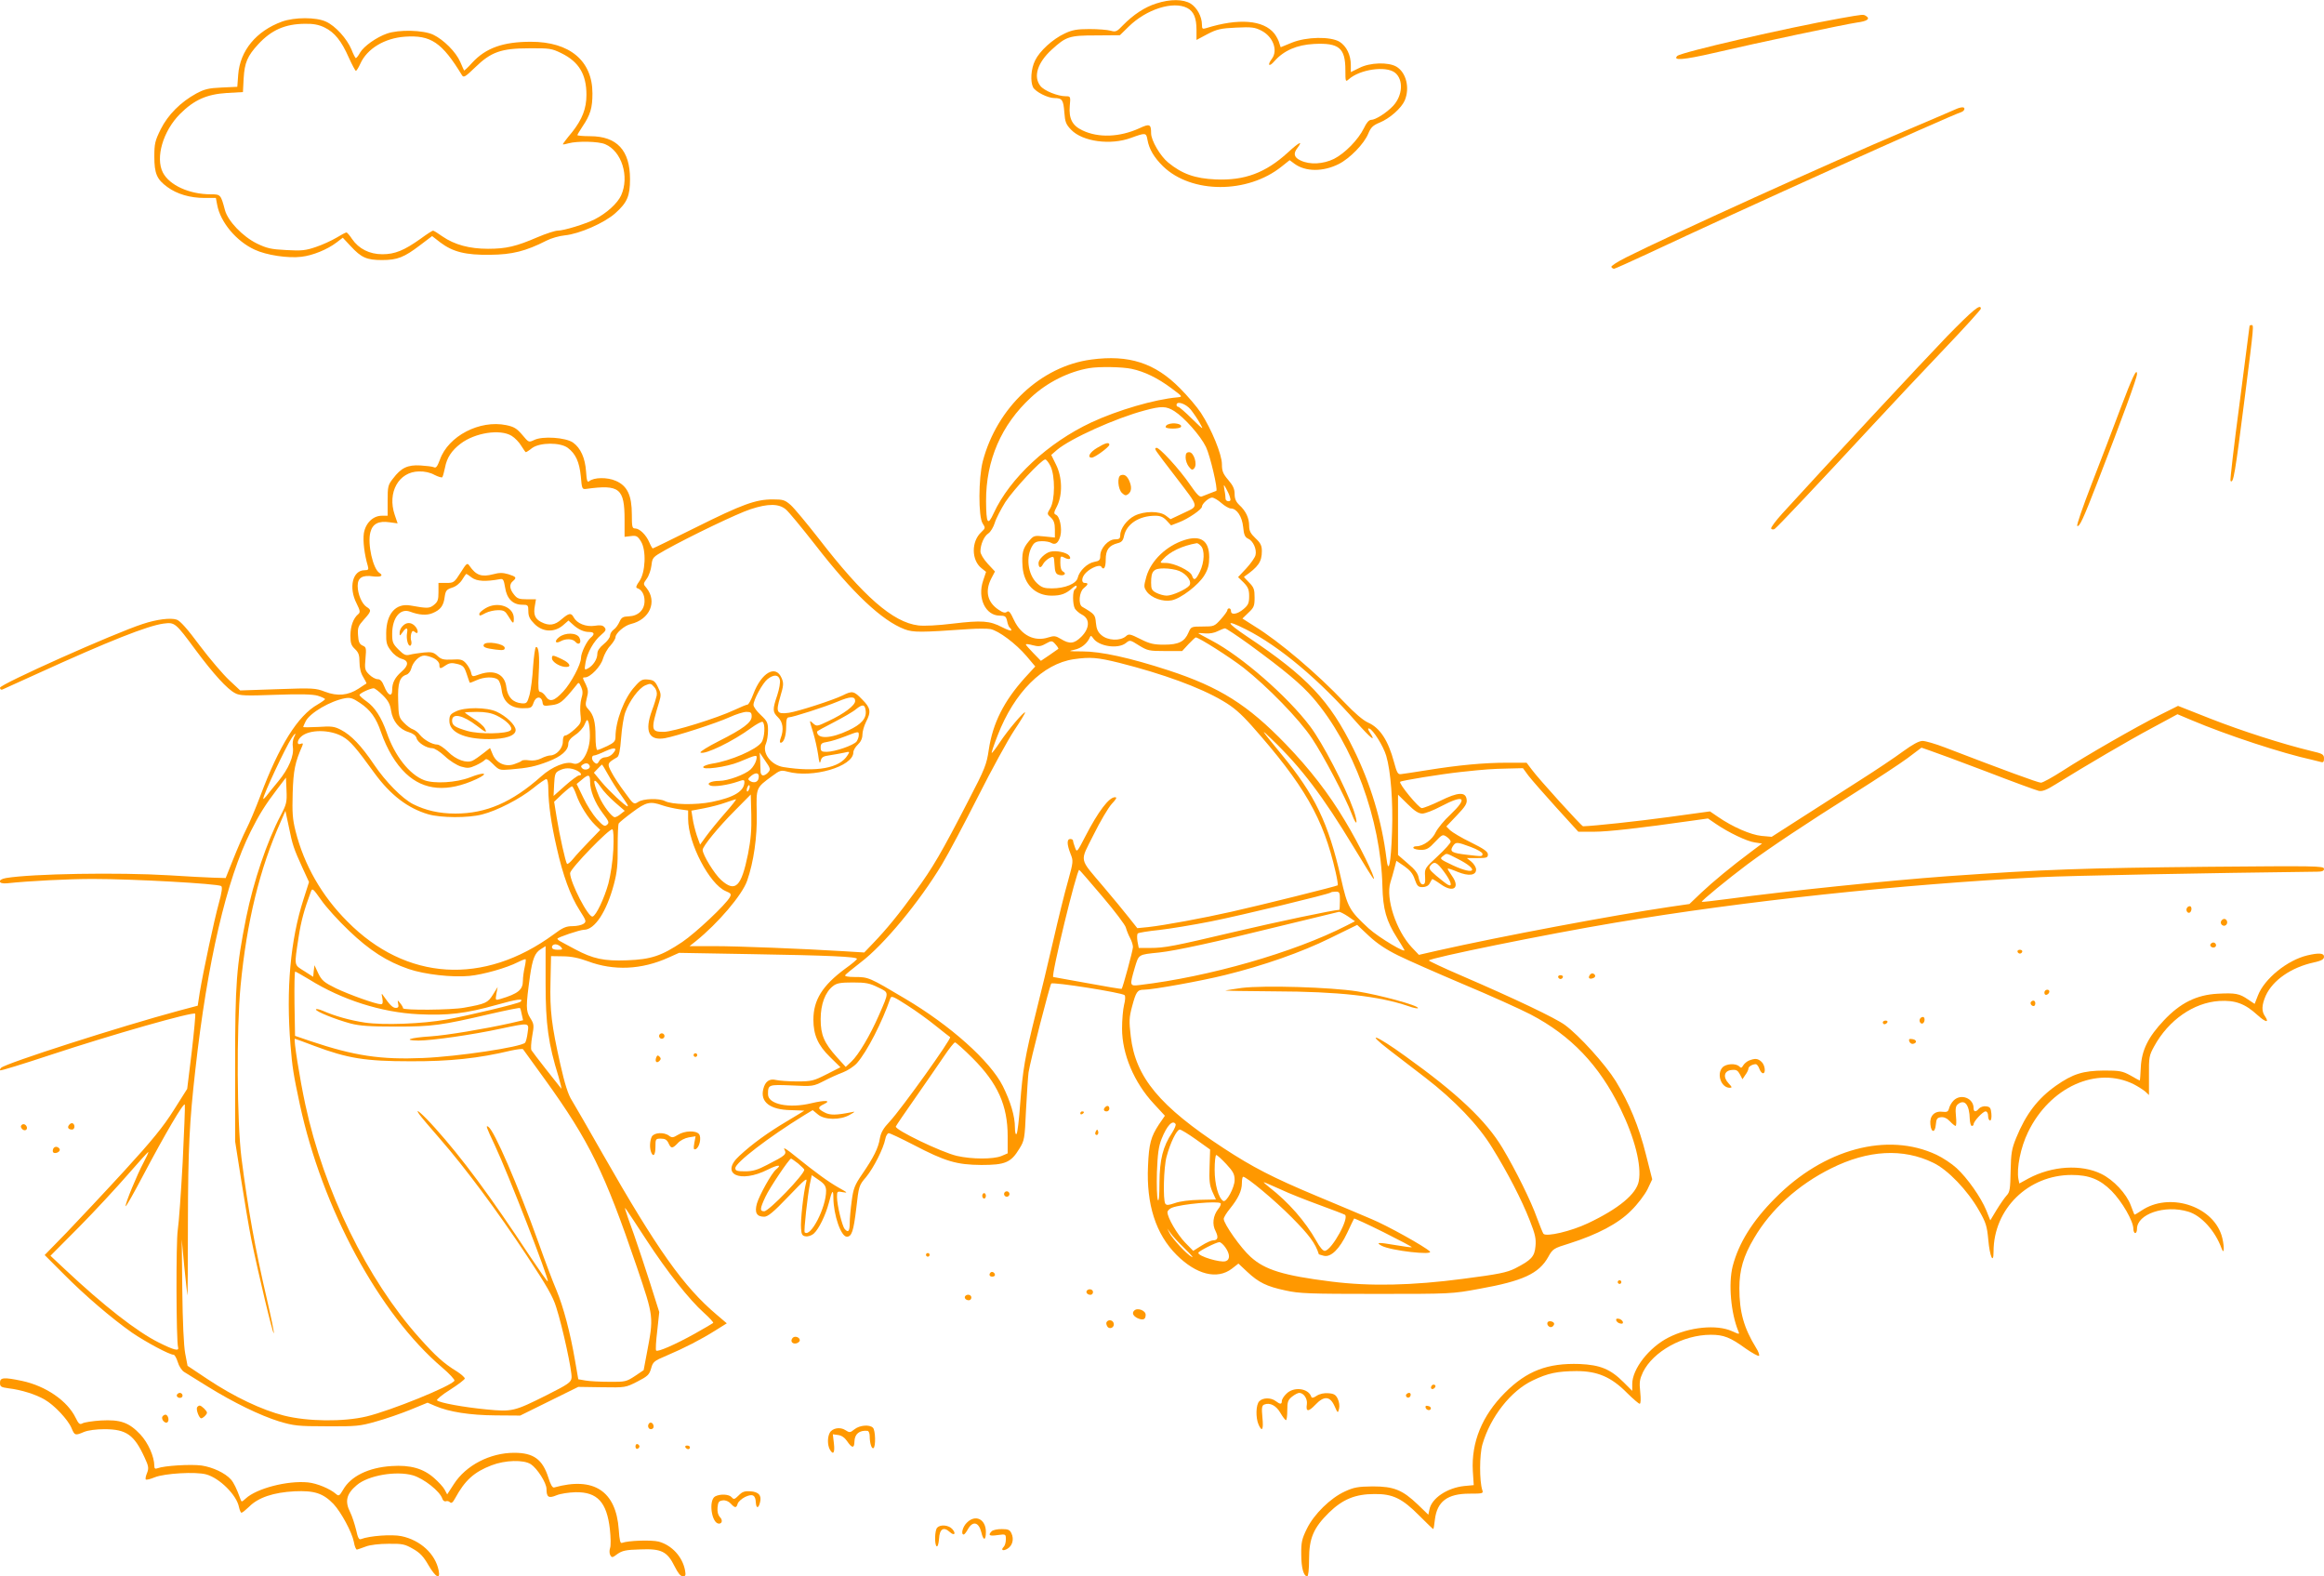 <?xml version="1.0" standalone="no"?>
<!DOCTYPE svg PUBLIC "-//W3C//DTD SVG 20010904//EN"
 "http://www.w3.org/TR/2001/REC-SVG-20010904/DTD/svg10.dtd">
<svg version="1.0" xmlns="http://www.w3.org/2000/svg"
 width="1280pt" height="868pt" viewBox="0 0 1280 868"
 preserveAspectRatio="xMidYMid meet">
<g transform="translate(0,868) scale(0.1,-0.1)"
fill="#ff9800" stroke="none">
<path d="M6369 8661 c-64 -20 -127 -62 -183 -119 -35 -37 -41 -39 -69 -31 -18
5 -70 9 -117 9 -68 0 -95 -5 -135 -24 -67 -31 -139 -97 -164 -149 -23 -46 -27
-116 -11 -148 14 -25 81 -59 117 -59 43 0 50 -10 55 -78 4 -54 9 -67 38 -97
63 -65 217 -86 330 -44 80 29 83 29 90 -11 9 -51 36 -97 86 -146 156 -151 465
-152 653 -1 l44 35 27 -20 c60 -44 157 -45 244 -1 61 31 139 111 162 167 14
34 26 46 63 61 56 23 120 80 138 122 29 69 8 154 -46 186 -45 26 -146 23 -204
-7 l-47 -23 0 39 c0 55 -24 104 -62 128 -50 30 -182 28 -263 -5 -33 -14 -61
-25 -61 -25 -1 0 -4 11 -8 23 -3 13 -15 36 -27 52 -60 75 -197 86 -376 30 -20
-6 -23 -4 -23 19 0 44 -27 94 -62 116 -41 25 -112 26 -189 1z m170 -25 c36
-19 51 -55 51 -121 l0 -55 60 32 c52 27 73 32 158 36 86 4 103 2 140 -17 64
-33 92 -109 57 -155 -27 -36 -15 -47 14 -13 52 59 124 90 218 95 138 7 173
-22 173 -144 0 -64 1 -66 18 -51 61 55 205 76 255 37 48 -38 43 -126 -10 -183
-36 -38 -97 -77 -121 -77 -12 0 -26 -16 -40 -46 -31 -63 -104 -138 -165 -169
-60 -29 -132 -33 -183 -9 -37 17 -42 38 -19 68 34 45 11 34 -52 -24 -123 -112
-238 -155 -398 -148 -113 5 -184 30 -261 93 -44 36 -94 122 -94 161 0 51 -8
54 -64 28 -109 -50 -227 -54 -314 -12 -56 26 -76 65 -70 135 5 52 4 53 -22 53
-44 0 -119 30 -140 57 -40 51 -16 128 63 200 79 72 96 78 244 78 l131 1 49 48
c97 95 244 142 322 102z"/>
<path d="M10135 8579 c-297 -53 -877 -187 -897 -207 -27 -27 35 -22 200 16
248 58 727 159 790 168 55 7 74 20 51 35 -17 11 -12 11 -144 -12z"/>
<path d="M1553 8561 c-142 -52 -231 -160 -241 -292 l-5 -67 -86 -4 c-72 -3
-95 -9 -140 -33 -86 -47 -156 -117 -196 -197 -31 -63 -35 -79 -35 -150 0 -94
14 -126 72 -168 53 -39 126 -60 204 -60 l63 0 7 -37 c17 -96 106 -202 207
-248 64 -30 183 -48 257 -39 62 7 143 40 194 79 l34 26 43 -46 c59 -64 89 -77
173 -77 85 0 122 15 210 82 l66 50 45 -35 c69 -52 139 -70 275 -68 121 1 196
20 310 78 25 13 70 26 101 29 81 8 219 69 278 122 66 59 81 95 81 188 0 158
-72 236 -220 236 -38 0 -70 3 -70 6 0 3 13 24 28 47 44 65 55 103 55 183 0
179 -125 284 -339 284 -153 0 -248 -34 -323 -115 -23 -26 -44 -45 -45 -43 -1
2 -11 23 -21 47 -24 55 -91 122 -149 150 -56 26 -190 29 -255 6 -57 -20 -127
-69 -148 -105 -9 -17 -20 -30 -23 -30 -3 0 -14 21 -24 47 -25 60 -89 131 -141
154 -54 25 -172 25 -242 0z m234 -32 c56 -27 94 -75 134 -166 18 -40 36 -73
39 -73 4 0 15 18 25 40 37 82 133 140 245 148 143 10 204 -31 315 -213 9 -14
19 -7 71 43 88 86 144 106 299 106 112 1 124 -1 177 -27 96 -47 138 -116 138
-229 0 -76 -23 -135 -80 -207 -28 -33 -50 -63 -50 -65 0 -3 15 0 32 5 48 13
164 11 201 -5 91 -38 135 -178 88 -282 -20 -44 -81 -99 -146 -132 -52 -26
-170 -62 -203 -62 -14 0 -64 -16 -111 -36 -118 -51 -173 -64 -273 -64 -102 0
-184 22 -251 68 -25 18 -48 32 -52 32 -4 0 -35 -20 -69 -45 -90 -64 -141 -85
-210 -85 -71 0 -130 30 -167 84 -13 20 -27 36 -31 36 -4 0 -29 -13 -55 -29
-27 -16 -77 -39 -113 -51 -55 -19 -79 -22 -163 -17 -84 4 -108 10 -162 36 -79
39 -160 124 -176 184 -23 86 -24 87 -78 87 -118 0 -228 50 -264 120 -42 82 1
229 95 323 77 77 147 108 257 115 l89 5 4 76 c5 86 21 123 80 187 73 79 148
112 257 113 46 1 77 -5 108 -20z"/>
<path d="M10775 8080 c-11 -5 -141 -61 -290 -124 -384 -162 -1290 -573 -1528
-693 -48 -24 -85 -48 -82 -53 3 -6 10 -10 15 -10 4 0 91 39 192 86 489 230
1643 751 1721 777 19 7 23 27 5 26 -7 0 -22 -4 -33 -9z"/>
<path d="M10724 6828 c-131 -136 -651 -694 -907 -975 -37 -41 -65 -78 -62 -84
4 -5 12 -6 19 -2 14 9 236 244 541 573 105 113 281 301 393 418 111 116 202
217 202 222 0 30 -43 -6 -186 -152z"/>
<path d="M12390 6885 c0 -2 -25 -194 -55 -426 -31 -232 -53 -424 -50 -427 16
-17 24 30 80 470 50 395 49 388 35 388 -5 0 -10 -2 -10 -5z"/>
<path d="M6010 6700 c-277 -37 -519 -264 -597 -560 -24 -92 -25 -306 -1 -342
16 -25 16 -26 -8 -49 -55 -51 -54 -154 2 -198 l25 -20 -16 -48 c-33 -96 13
-193 91 -193 30 0 35 -4 41 -30 3 -17 10 -33 14 -36 5 -3 9 -9 9 -15 0 -5 -23
3 -50 17 -69 36 -112 39 -272 20 -81 -10 -158 -14 -190 -10 -140 17 -303 160
-550 480 -65 83 -133 165 -153 183 -32 28 -42 31 -99 31 -94 0 -168 -27 -425
-155 -127 -63 -233 -115 -236 -115 -2 0 -11 15 -19 34 -17 40 -53 76 -78 76
-16 0 -18 9 -18 77 0 105 -25 158 -88 185 -47 21 -121 20 -147 -2 -10 -8 -14
4 -17 52 -5 76 -30 131 -72 161 -40 28 -168 37 -214 14 -30 -14 -30 -14 -66
29 -30 35 -45 44 -88 53 -146 30 -319 -60 -365 -190 -14 -37 -21 -48 -33 -42
-8 4 -42 8 -75 10 -70 4 -106 -13 -151 -73 -27 -34 -29 -44 -29 -121 l0 -83
-32 0 c-49 0 -90 -41 -99 -97 -6 -42 3 -116 22 -180 5 -19 3 -23 -18 -23 -66
0 -89 -95 -44 -183 20 -40 21 -49 9 -59 -27 -22 -43 -67 -43 -118 0 -42 5 -55
25 -74 20 -19 25 -33 25 -72 0 -32 7 -61 21 -83 11 -18 19 -34 17 -35 -2 -1
-21 -13 -43 -28 -58 -38 -117 -43 -185 -17 -52 20 -66 21 -261 14 l-206 -7
-61 57 c-33 31 -106 116 -161 189 -69 93 -108 137 -128 144 -33 11 -109 2
-187 -24 -160 -52 -786 -332 -786 -351 0 -8 6 -13 13 -10 6 3 93 42 192 87
399 182 608 264 695 276 63 8 65 7 178 -146 99 -133 174 -215 217 -237 25 -14
59 -15 222 -9 139 5 204 3 233 -5 22 -7 40 -15 40 -19 0 -3 -18 -16 -40 -29
-109 -61 -213 -227 -317 -506 -25 -66 -59 -147 -76 -180 -17 -33 -49 -107 -72
-165 l-42 -105 -69 2 c-38 1 -146 7 -241 13 -282 17 -756 9 -900 -15 -48 -8
-44 -34 5 -29 122 13 339 24 473 24 224 0 686 -26 707 -39 8 -5 4 -34 -13 -96
-26 -94 -85 -371 -105 -491 l-11 -72 -102 -27 c-323 -87 -956 -290 -981 -315
-5 -5 -8 -12 -5 -14 3 -3 126 35 274 84 345 114 788 240 800 228 3 -2 -6 -97
-19 -210 l-25 -204 -74 -117 c-56 -89 -119 -167 -272 -334 -110 -120 -254
-273 -319 -341 l-120 -123 105 -105 c116 -117 262 -242 377 -323 75 -51 205
-121 228 -121 6 0 16 -18 23 -40 6 -22 22 -46 34 -54 12 -7 70 -43 129 -80
147 -91 290 -160 395 -193 81 -24 103 -27 263 -27 161 -1 183 1 270 26 52 14
138 44 190 65 l95 39 42 -18 c76 -33 192 -51 333 -52 l135 -1 160 79 160 79
130 -2 c130 -2 130 -2 195 31 57 29 66 38 76 72 10 37 16 42 85 71 99 42 190
89 268 138 l64 40 -54 46 c-184 155 -329 360 -629 886 -78 138 -155 270 -170
295 -21 32 -39 90 -64 200 -48 215 -58 293 -54 455 l3 140 65 -1 c45 0 88 -9
137 -27 143 -54 297 -47 445 20 l58 26 398 -7 c421 -7 582 -14 582 -26 0 -4
-29 -29 -66 -55 -124 -92 -174 -171 -174 -280 0 -83 25 -141 91 -205 l58 -57
-77 -39 c-71 -36 -82 -39 -162 -39 -47 0 -99 4 -116 8 -36 9 -60 -8 -70 -50
-18 -71 37 -114 151 -116 41 -1 75 -3 75 -3 0 -1 -44 -27 -97 -59 -103 -61
-190 -124 -260 -189 -110 -100 1 -155 157 -76 56 28 79 28 44 0 -24 -20 -91
-140 -105 -187 -14 -50 -2 -73 40 -73 20 0 50 24 133 111 95 99 106 108 98 78
-15 -57 -32 -212 -28 -254 2 -33 7 -41 26 -43 13 -2 33 5 44 15 28 25 65 101
83 169 18 71 25 78 25 28 1 -95 42 -214 74 -214 27 0 37 30 52 155 14 124 15
128 54 173 42 51 96 158 106 210 3 17 12 32 19 32 7 0 68 -29 136 -64 176 -92
239 -110 374 -111 131 0 163 13 209 89 28 45 30 53 37 214 5 92 11 185 14 207
10 65 117 479 125 489 10 10 390 -50 404 -64 5 -5 4 -27 -3 -54 -6 -25 -11
-83 -11 -130 0 -140 66 -297 175 -414 l61 -66 -33 -48 c-44 -67 -55 -106 -60
-228 -10 -212 43 -376 157 -490 109 -109 224 -138 305 -76 l36 28 48 -45 c63
-59 107 -81 211 -103 75 -17 132 -19 500 -19 410 0 417 0 568 28 240 43 328
84 379 175 25 45 29 48 117 75 154 49 269 109 340 181 35 34 75 87 90 117 l26
55 -34 134 c-39 157 -93 286 -167 407 -58 93 -201 251 -280 309 -52 38 -272
143 -571 272 -98 42 -178 80 -178 83 0 13 648 145 1025 208 714 120 1569 211
2345 251 157 8 929 23 1523 30 27 0 37 4 37 16 0 16 -50 16 -637 11 -689 -7
-899 -14 -1438 -52 -328 -24 -881 -81 -1207 -125 -78 -10 -144 -18 -145 -16
-5 4 144 126 252 207 124 92 327 227 597 397 114 72 242 156 284 187 l77 58
46 -16 c25 -8 165 -60 310 -115 145 -56 276 -104 290 -107 20 -4 43 5 91 35
171 106 408 245 534 312 l139 75 76 -32 c198 -84 504 -184 666 -219 17 -4 38
-9 48 -12 13 -4 17 1 17 19 0 23 -7 27 -72 42 -157 38 -381 110 -552 177
l-180 71 -100 -50 c-130 -65 -405 -223 -535 -307 -56 -36 -110 -66 -120 -66
-16 0 -206 70 -529 194 -52 20 -107 36 -123 36 -20 0 -54 -19 -108 -58 -43
-32 -152 -105 -242 -162 -90 -57 -235 -150 -322 -206 l-159 -102 -56 5 c-59 6
-159 49 -240 105 l-44 30 -226 -31 c-177 -24 -410 -49 -473 -51 -8 0 -245 261
-283 313 l-28 37 -108 0 c-126 0 -266 -13 -440 -41 -69 -11 -134 -21 -145 -22
-16 -2 -22 10 -37 66 -32 119 -77 189 -143 218 -27 12 -75 53 -130 111 -147
156 -360 337 -496 420 l-66 42 33 32 c30 28 34 37 34 83 0 45 -4 57 -30 83
-17 17 -30 31 -28 32 79 55 98 82 98 142 0 29 -7 44 -35 70 -27 26 -35 40 -35
69 0 42 -18 81 -54 114 -19 18 -26 35 -26 61 0 27 -9 47 -35 77 -29 34 -35 49
-35 87 0 53 -57 193 -116 283 -21 32 -73 93 -115 135 -137 139 -281 186 -489
158z m222 -51 c72 -15 145 -51 220 -107 62 -46 63 -47 33 -50 -126 -11 -330
-71 -474 -138 -239 -112 -449 -307 -538 -500 -33 -72 -41 -58 -42 66 -1 225
84 421 248 572 89 83 208 142 321 161 53 9 181 7 232 -4z m326 -224 c15 -19
39 -54 51 -76 22 -39 20 -37 -44 25 -36 36 -71 66 -76 66 -5 0 -9 5 -9 10 0
24 50 8 78 -25z m-90 -9 c55 -35 144 -135 174 -197 23 -47 67 -235 57 -242 -2
-1 -17 -7 -34 -13 -16 -7 -37 -14 -46 -18 -11 -5 -28 12 -63 63 -59 87 -175
213 -188 205 -11 -7 -16 1 109 -162 131 -172 127 -156 42 -197 l-72 -34 -25
19 c-34 27 -119 27 -173 0 -43 -22 -79 -71 -79 -107 0 -19 -6 -23 -29 -23 -37
0 -81 -49 -81 -90 0 -24 -5 -29 -33 -34 -38 -7 -82 -49 -91 -87 -7 -33 -70
-59 -143 -59 -42 0 -56 5 -81 28 -52 49 -64 149 -24 210 10 16 24 22 51 22 20
0 42 -4 50 -9 23 -14 40 -2 51 37 11 42 -3 110 -25 118 -12 5 -11 13 7 47 31
63 29 160 -6 229 l-26 53 31 27 c74 63 325 176 484 218 93 25 118 24 163 -4z
m-3650 -136 c18 -11 42 -36 53 -55 12 -19 23 -35 25 -35 3 0 19 10 35 23 43
31 154 32 196 1 44 -33 64 -78 72 -157 6 -70 7 -72 31 -69 182 25 210 3 210
-170 l0 -94 35 4 c30 4 37 0 55 -29 31 -49 25 -173 -9 -220 -16 -22 -20 -34
-13 -37 26 -8 42 -35 42 -71 0 -50 -35 -83 -87 -85 -32 -1 -40 -6 -51 -30 -7
-16 -21 -36 -32 -43 -11 -8 -20 -23 -20 -33 0 -11 -16 -32 -35 -47 -23 -19
-35 -36 -35 -53 0 -30 -23 -65 -52 -81 -19 -10 -20 -9 -13 33 9 53 45 118 86
152 26 22 29 29 18 42 -9 11 -23 13 -54 8 -48 -7 -97 13 -115 46 -14 27 -26
25 -67 -10 -37 -33 -69 -38 -113 -15 -34 18 -43 42 -34 90 l6 35 -50 0 c-43 0
-54 4 -71 26 -25 31 -27 57 -6 74 22 19 19 24 -25 38 -31 9 -50 9 -83 0 -65
-17 -95 -6 -131 46 -12 18 -16 16 -49 -37 -35 -55 -38 -57 -79 -57 l-43 0 0
-51 c0 -42 -4 -53 -25 -70 -25 -20 -36 -20 -131 -3 -80 13 -131 -46 -132 -152
-1 -53 3 -68 27 -98 15 -21 40 -39 59 -44 39 -11 39 -36 -3 -72 -35 -31 -50
-60 -50 -99 0 -42 -24 -31 -44 20 -11 28 -22 39 -36 39 -12 0 -33 12 -47 26
-24 24 -25 31 -20 88 5 57 4 63 -16 71 -17 8 -23 20 -25 57 -3 42 1 51 32 86
42 46 43 53 15 70 -26 17 -49 71 -49 116 0 45 26 61 86 52 41 -5 58 4 34 19
-36 22 -67 161 -50 224 12 47 45 64 106 55 l44 -6 -16 47 c-42 123 22 238 134
239 30 1 62 -6 85 -19 20 -10 39 -16 43 -13 3 4 10 28 15 53 10 54 36 94 86
132 79 60 217 82 281 43z m2968 -167 c26 -54 25 -186 -1 -231 -19 -32 -19 -32
3 -52 16 -15 22 -32 22 -65 l0 -45 -58 6 c-56 6 -59 5 -85 -26 -34 -40 -40
-66 -35 -140 7 -98 70 -160 160 -160 52 0 79 10 116 43 12 11 22 15 22 9 0 -6
-4 -14 -10 -17 -13 -8 -13 -81 0 -106 6 -10 24 -26 40 -34 44 -23 42 -75 -4
-121 -39 -39 -65 -42 -112 -13 -30 18 -38 19 -70 9 -76 -25 -149 11 -189 95
-20 44 -29 54 -39 46 -10 -8 -22 -5 -47 12 -61 41 -75 102 -39 172 l20 38 -40
43 c-23 25 -40 54 -40 67 0 39 20 85 44 100 12 8 28 35 35 58 7 24 34 75 58
114 46 70 199 235 220 235 6 0 19 -17 29 -37z m988 -170 c6 -17 3 -23 -8 -23
-9 0 -16 6 -16 14 0 7 -2 29 -6 47 -5 34 -5 34 9 9 8 -14 18 -35 21 -47z m-47
-33 c18 -16 42 -30 52 -30 33 0 62 -44 68 -102 4 -43 10 -56 27 -64 28 -12 49
-59 41 -91 -3 -13 -26 -46 -51 -73 l-45 -48 31 -30 c24 -25 30 -39 30 -75 0
-38 -5 -49 -31 -71 -34 -29 -69 -34 -69 -11 0 8 -4 15 -10 15 -5 0 -10 -4 -10
-10 0 -5 -16 -28 -36 -50 -35 -39 -38 -40 -100 -40 -63 0 -64 -1 -78 -33 -21
-50 -54 -67 -134 -67 -57 0 -80 5 -131 31 -56 28 -64 30 -79 16 -32 -28 -101
-25 -136 6 -19 16 -27 34 -30 67 -4 45 -6 48 -76 89 -22 14 -16 82 9 102 25
20 27 29 6 29 -22 0 -18 34 8 58 28 27 74 44 82 32 14 -23 25 -6 25 38 0 54
17 78 66 91 22 5 30 15 35 40 14 66 83 111 172 111 28 0 44 -7 62 -26 l25 -27
44 17 c50 19 126 71 126 86 0 16 38 50 56 50 9 0 32 -13 51 -30z m-2399 -35
c17 -14 89 -102 162 -195 206 -266 367 -417 492 -465 49 -18 86 -18 356 1 45
3 98 3 117 0 45 -9 139 -79 199 -149 l48 -57 -57 -62 c-116 -129 -177 -250
-199 -396 -12 -82 -21 -105 -111 -278 -149 -289 -198 -373 -292 -501 -93 -128
-160 -210 -235 -288 l-48 -50 -112 7 c-230 14 -585 28 -715 28 l-135 0 34 27
c122 98 256 255 283 333 36 103 56 242 53 371 -3 143 -5 140 84 205 44 33 50
34 85 25 137 -38 363 28 363 106 0 11 11 30 25 43 16 15 25 34 25 55 0 17 9
48 20 70 29 56 25 77 -21 123 -46 48 -55 49 -107 23 -50 -25 -247 -89 -297
-96 -67 -9 -73 2 -48 87 19 63 20 76 8 104 -32 76 -111 31 -156 -88 -12 -32
-26 -58 -32 -58 -5 0 -37 -13 -71 -29 -98 -46 -340 -121 -390 -121 -71 0 -73
9 -25 166 11 36 10 46 -7 80 -16 33 -24 39 -55 42 -31 3 -41 -2 -73 -39 -58
-63 -106 -190 -106 -277 0 -23 -8 -32 -45 -50 -25 -12 -50 -22 -55 -22 -6 0
-10 33 -10 74 0 80 -10 119 -40 151 -16 17 -17 25 -8 61 9 33 8 46 -5 74 -20
40 -20 40 -4 40 28 0 87 61 98 103 7 23 25 56 41 72 15 17 28 38 28 46 0 22
50 65 85 73 104 25 146 123 86 198 -19 22 -19 23 1 51 12 16 23 49 26 73 5 44
7 46 76 85 138 77 401 203 470 225 97 32 156 31 194 -1z m-1729 -376 c28 -20
74 -23 156 -8 16 3 20 -4 27 -46 9 -61 42 -95 94 -95 32 0 34 -2 34 -36 0 -28
8 -44 34 -70 45 -45 108 -48 156 -8 l31 27 22 -20 c31 -29 62 -43 91 -43 30 0
33 -12 10 -31 -22 -18 -54 -84 -54 -112 0 -35 -55 -139 -98 -185 -49 -53 -74
-60 -96 -27 -9 14 -23 25 -30 25 -11 0 -13 19 -9 99 6 99 0 156 -16 147 -4 -3
-11 -52 -15 -108 -3 -57 -12 -125 -19 -153 -13 -46 -16 -50 -43 -48 -49 4 -78
34 -85 88 -8 72 -65 100 -147 72 -42 -15 -42 -15 -48 12 -4 14 -16 36 -28 49
-18 20 -29 23 -76 20 -47 -2 -60 1 -80 20 -21 20 -33 23 -75 19 -27 -3 -62 -8
-77 -12 -23 -6 -33 -2 -63 28 -31 31 -35 41 -35 86 0 89 44 143 98 123 50 -19
93 -22 125 -8 43 18 60 40 66 88 5 35 10 42 41 52 21 6 43 24 55 43 11 18 21
32 23 33 2 0 16 -9 31 -21z m4264 -285 c183 -92 407 -280 609 -512 77 -87 111
-114 73 -56 -12 19 -13 25 -3 22 21 -7 77 -96 93 -150 25 -84 38 -254 32 -418
-6 -179 -20 -241 -31 -145 -25 203 -87 410 -181 600 -131 267 -255 399 -585
619 -121 81 -124 99 -7 40z m18 -83 c198 -145 285 -218 351 -294 222 -258 373
-669 382 -1037 3 -127 21 -191 81 -285 17 -27 35 -56 39 -64 18 -28 -140 66
-196 117 -107 99 -116 115 -153 279 -68 300 -144 458 -326 678 -118 144 -122
150 -50 80 159 -153 278 -311 445 -587 59 -98 109 -178 112 -178 13 0 -82 195
-158 320 -90 151 -194 285 -326 422 -210 217 -363 314 -647 407 -212 69 -371
104 -475 104 -75 0 -80 1 -43 9 39 8 72 35 87 71 3 8 8 6 16 -6 29 -46 137
-63 181 -28 22 18 23 18 72 -13 47 -29 56 -31 144 -31 l94 0 35 38 c19 20 37
37 40 37 17 0 188 -109 263 -167 130 -102 308 -284 377 -389 62 -92 187 -330
219 -416 29 -77 37 -55 9 25 -45 127 -170 367 -238 457 -125 166 -379 387
-543 473 -40 21 -73 39 -73 40 0 2 17 1 39 -1 23 -2 50 3 67 12 16 8 34 15 41
16 6 0 66 -40 134 -89z m-1066 -1 c10 -11 16 -22 14 -23 -2 -2 -25 -18 -50
-35 l-46 -31 -41 42 c-23 24 -42 45 -42 48 0 4 17 2 38 -4 30 -8 44 -7 67 6
38 21 39 21 60 -3z m-3425 -75 c18 -9 30 -24 30 -35 0 -24 4 -25 36 -3 20 13
33 14 62 7 32 -8 39 -15 52 -54 8 -25 16 -47 17 -49 1 -2 18 4 37 13 41 19 96
21 118 4 9 -7 18 -33 21 -58 8 -64 50 -100 116 -100 46 0 50 2 60 31 12 36 44
37 49 2 3 -21 7 -22 50 -16 47 6 60 16 134 107 16 21 16 21 29 -7 9 -20 10
-36 1 -64 -6 -21 -8 -59 -5 -86 5 -45 4 -49 -31 -82 -21 -19 -44 -35 -52 -35
-9 0 -14 -11 -14 -34 0 -37 -36 -76 -70 -76 -9 0 -32 -7 -49 -16 -20 -10 -45
-14 -66 -11 -18 3 -37 2 -41 -2 -5 -5 -24 -13 -42 -19 -49 -17 -98 6 -118 53
l-15 36 -37 -29 c-20 -16 -46 -34 -58 -40 -33 -17 -93 4 -137 49 -22 21 -48
39 -59 39 -27 0 -73 26 -95 53 -10 14 -28 27 -39 31 -11 3 -34 20 -50 37 -27
28 -29 36 -31 121 -3 97 8 131 46 143 10 3 22 18 26 33 9 37 44 72 72 72 13 0
37 -7 53 -15z m3775 -25 c241 -61 444 -135 569 -209 60 -35 98 -68 159 -136
291 -328 396 -512 463 -806 9 -39 14 -72 12 -74 -5 -5 -422 -109 -583 -145
-159 -36 -371 -75 -460 -85 l-61 -6 -46 58 c-25 32 -87 107 -137 166 -141 167
-135 136 -58 290 36 73 81 149 100 170 26 28 31 37 18 37 -33 0 -92 -78 -163
-215 -46 -89 -47 -90 -57 -62 -6 16 -11 33 -11 38 0 5 -7 9 -15 9 -20 0 -19
-30 1 -81 16 -40 16 -43 -14 -152 -18 -62 -54 -209 -81 -327 -27 -118 -70
-296 -95 -395 -61 -244 -73 -317 -87 -501 -6 -88 -15 -163 -20 -168 -5 -6 -9
8 -9 35 0 63 -24 142 -67 229 -70 138 -289 334 -540 482 -195 116 -200 118
-274 118 -38 0 -58 4 -54 10 3 5 42 37 86 71 127 96 323 333 447 539 35 58
124 226 199 374 74 147 164 311 199 364 35 52 62 97 60 99 -6 7 -96 -99 -138
-163 -23 -35 -44 -62 -46 -60 -2 2 13 46 33 97 91 236 249 394 419 419 92 13
129 10 251 -20z m-1870 -93 c4 -13 -3 -51 -14 -85 -27 -79 -26 -93 4 -122 27
-25 33 -68 15 -114 -6 -16 -6 -26 0 -26 17 0 30 38 30 89 0 39 4 51 15 51 20
0 198 57 267 86 71 30 98 31 98 4 0 -24 -60 -70 -148 -111 -61 -29 -64 -30
-83 -13 -23 21 -23 23 0 -51 10 -33 22 -87 27 -120 6 -45 9 -54 14 -35 5 21
14 26 50 31 25 4 60 10 78 14 33 8 34 7 20 -14 -43 -71 -170 -94 -353 -65 -69
11 -120 79 -96 130 6 14 11 46 11 72 0 42 -4 51 -40 85 -22 20 -40 45 -40 55
0 29 50 120 77 142 34 27 61 26 68 -3z m-678 -87 c-3 -14 -14 -51 -26 -82 -42
-115 -18 -168 71 -153 61 11 282 82 357 116 35 16 77 29 92 29 24 0 29 -4 29
-25 0 -33 -46 -68 -181 -136 -61 -31 -106 -59 -101 -63 23 -14 180 62 280 136
29 21 57 36 62 33 16 -10 12 -88 -6 -113 -28 -40 -171 -102 -271 -117 -24 -4
-46 -12 -49 -17 -13 -21 128 -2 196 26 103 43 102 43 95 10 -4 -16 -18 -39
-31 -51 -30 -28 -125 -63 -172 -63 -46 0 -75 -15 -49 -26 21 -8 95 3 148 21
34 12 39 12 39 -1 0 -50 -56 -85 -180 -110 -90 -18 -220 -15 -258 5 -31 16
-119 14 -147 -5 -24 -15 -25 -15 -74 53 -28 37 -61 87 -73 111 -25 47 -24 50
31 82 10 5 17 38 22 106 4 55 14 118 23 142 23 63 74 132 110 148 28 12 32 11
49 -9 12 -13 17 -31 14 -47z m-1508 1 c29 -29 40 -49 45 -85 9 -57 45 -102 96
-117 25 -8 40 -19 44 -33 6 -25 54 -56 87 -56 12 0 42 -19 69 -44 26 -25 66
-50 89 -57 35 -10 46 -10 81 6 22 10 45 24 50 30 8 10 19 4 45 -22 34 -34 36
-35 97 -30 98 8 138 17 208 44 71 27 110 61 110 97 0 16 12 31 38 49 22 14 45
40 52 58 12 28 15 30 21 13 4 -10 8 -44 8 -74 1 -90 -48 -171 -93 -154 -37 14
-115 -17 -175 -71 -161 -143 -303 -205 -473 -205 -88 0 -163 17 -233 52 -60
31 -151 123 -215 218 -70 104 -126 162 -182 191 -36 19 -53 21 -125 16 -46 -2
-83 -3 -83 0 0 2 6 16 14 32 24 46 135 111 216 126 29 5 43 1 83 -26 57 -38
89 -82 116 -162 33 -94 80 -173 136 -226 100 -95 230 -105 390 -31 72 34 43
41 -37 9 -76 -29 -196 -36 -252 -15 -81 31 -162 134 -206 262 -29 83 -65 139
-110 171 -22 15 -40 32 -40 36 0 9 57 36 78 37 6 0 29 -17 51 -39z m2659 -85
c5 -42 -24 -75 -95 -108 -97 -46 -172 -49 -173 -7 0 3 42 26 93 52 50 26 106
58 122 72 36 29 49 27 53 -9z m-2881 -142 c42 -24 74 -61 176 -202 88 -120
183 -193 296 -226 70 -20 218 -21 296 -1 83 21 209 86 282 145 34 28 67 50 72
50 7 0 11 -24 11 -57 1 -82 15 -185 46 -320 34 -153 76 -267 126 -345 37 -58
39 -63 22 -75 -10 -7 -37 -13 -61 -13 -35 0 -54 -8 -103 -45 -386 -283 -813
-257 -1137 71 -141 141 -238 311 -285 497 -17 67 -19 102 -16 211 4 125 13
168 53 259 5 13 4 16 -9 11 -22 -9 -21 19 3 40 44 40 158 40 228 0z m2843 8
c0 -10 -6 -26 -12 -35 -16 -21 -120 -57 -165 -57 -28 0 -33 3 -33 25 0 20 6
25 38 30 20 3 64 17 97 30 75 29 75 29 75 7z m-3111 -13 c-6 -12 -9 -36 -6
-53 7 -48 -23 -119 -80 -188 -29 -35 -59 -72 -67 -83 -9 -11 -16 -17 -16 -13
-1 19 122 282 157 335 19 29 27 30 12 2z m1755 -90 c-9 -10 -27 -19 -40 -19
-13 0 -28 -9 -34 -21 -9 -16 -14 -18 -26 -8 -17 14 -18 39 -1 39 6 0 35 11 62
24 53 24 69 18 39 -15z m858 -101 c-8 -10 -21 -18 -29 -18 -7 0 -13 8 -14 18
0 9 -1 37 -2 62 l-3 46 31 -46 c28 -40 30 -47 17 -62z m-984 34 c5 -17 -27
-27 -41 -13 -9 9 -8 14 3 21 18 11 32 8 38 -8z m102 -49 c18 -32 47 -78 65
-103 38 -54 48 -70 41 -70 -11 0 -102 85 -142 133 l-43 52 21 22 c12 13 23 23
24 23 1 0 17 -26 34 -57z m-175 25 c26 -12 34 -28 14 -28 -7 0 -41 -25 -76
-56 l-64 -57 3 64 c3 56 6 65 28 76 31 16 62 16 95 1z m5243 -29 c17 -22 86
-101 153 -175 l122 -134 87 0 c76 0 253 20 541 61 l86 12 44 -30 c70 -48 171
-96 214 -102 l40 -6 -60 -45 c-110 -82 -209 -164 -275 -226 l-65 -62 -110 -16
c-311 -46 -929 -162 -1275 -240 l-105 -24 -39 41 c-87 93 -145 271 -118 358 6
19 16 53 22 77 l11 42 44 -30 c31 -22 47 -41 57 -72 13 -37 19 -43 43 -43 17
0 32 7 39 20 6 11 12 22 14 24 1 2 22 -10 47 -28 70 -50 109 -20 62 46 -15 21
-25 38 -23 40 1 2 26 -6 54 -18 61 -25 102 -20 102 13 0 12 -12 31 -26 43
l-25 20 58 0 c51 0 58 2 58 20 0 15 -22 31 -93 66 -52 25 -103 56 -115 67
l-21 21 58 61 c46 48 57 65 54 87 -5 44 -47 42 -146 -7 -46 -22 -91 -40 -101
-40 -17 0 -129 136 -119 145 7 7 223 42 333 54 140 15 169 17 262 19 l81 2 30
-41z m-4240 -15 c-4 -22 -27 -28 -48 -14 -13 9 -11 13 10 30 27 20 44 13 38
-16z m-928 -17 c0 -51 26 -117 69 -174 35 -46 38 -53 24 -65 -13 -11 -21 -6
-56 32 -22 25 -56 78 -75 119 l-36 74 28 23 c37 32 46 30 46 -9z m-1704 -187
c-75 -142 -150 -364 -190 -562 -54 -271 -61 -360 -61 -813 l0 -420 33 -210
c18 -115 43 -264 56 -329 40 -195 120 -529 124 -517 2 6 -15 88 -37 183 -67
288 -105 500 -141 781 -25 200 -28 707 -5 948 34 354 105 645 221 904 l26 60
19 -89 c20 -99 26 -117 76 -227 l35 -76 -30 -94 c-73 -226 -97 -498 -72 -804
10 -123 16 -161 51 -325 124 -576 438 -1156 785 -1451 40 -34 70 -67 67 -72
-18 -30 -351 -165 -485 -197 -126 -30 -324 -28 -454 5 -122 31 -274 103 -420
200 l-111 74 -13 68 c-8 42 -14 174 -16 348 l-3 280 14 -149 c8 -82 16 -153
17 -158 2 -4 3 178 3 405 1 401 8 546 41 837 66 593 172 1047 305 1312 46 92
81 148 146 233 l48 63 3 -70 c3 -65 0 -77 -32 -138z m1764 154 c13 -20 48 -57
78 -83 l53 -46 -22 -17 c-11 -10 -26 -18 -33 -18 -16 0 -64 63 -86 113 -39 92
-35 116 10 51z m816 -10 c-4 -9 -9 -15 -11 -12 -3 3 -3 13 1 22 4 9 9 15 11
12 3 -3 3 -13 -1 -22z m-952 -30 c19 -56 65 -129 104 -167 l28 -27 -61 -63
c-33 -34 -73 -77 -88 -96 -15 -18 -30 -31 -34 -28 -8 9 -41 156 -57 256 l-14
86 45 43 c25 23 49 42 53 42 5 0 15 -21 24 -46z m946 -326 c-37 -182 -70 -214
-148 -144 -37 33 -102 139 -102 166 0 19 85 124 178 217 l87 88 3 -112 c2 -83
-3 -138 -18 -215z m3714 222 c15 0 62 18 103 40 129 68 150 48 51 -46 -35 -32
-70 -76 -80 -96 -18 -41 -69 -78 -106 -78 -13 0 -20 -4 -17 -10 3 -5 22 -10
42 -10 30 0 44 8 77 44 39 41 42 43 64 28 12 -8 22 -20 22 -27 0 -7 -32 -43
-72 -80 -70 -65 -72 -67 -69 -111 2 -34 -1 -44 -13 -44 -9 0 -18 13 -22 35 -4
25 -20 47 -60 80 l-54 47 0 166 0 166 53 -52 c38 -38 60 -52 81 -52z m-3841 2
c-38 -43 -84 -100 -103 -126 l-34 -47 -18 50 c-9 28 -20 70 -23 94 l-7 43 69
13 c37 7 91 21 118 31 28 10 54 18 58 19 5 0 -22 -34 -60 -77z m-344 43 c23
-8 64 -17 91 -21 l50 -7 0 -46 c0 -135 118 -360 207 -398 29 -12 32 -16 23
-33 -22 -41 -188 -197 -262 -247 -115 -77 -172 -96 -304 -101 -127 -5 -188 8
-287 61 -33 18 -68 36 -78 42 -11 5 -19 13 -19 16 0 7 124 49 146 49 60 0 125
100 165 250 18 67 22 110 21 205 0 67 2 125 6 131 4 6 38 34 76 62 75 56 97
61 165 37z m-271 -244 c-3 -62 -15 -139 -27 -186 -23 -82 -67 -176 -87 -182
-23 -8 -124 188 -124 239 0 24 219 250 233 241 6 -3 8 -46 5 -112z m4723 15
c35 -13 64 -30 64 -37 0 -16 1 -16 -85 -6 -84 10 -96 17 -79 46 17 26 22 26
100 -3z m-73 -65 c121 -61 99 -94 -24 -37 -72 34 -76 37 -58 51 24 18 15 20
82 -14z m-75 -71 c40 -54 50 -88 20 -71 -10 6 -38 28 -63 49 -39 34 -43 41
-31 56 21 25 34 20 74 -34z m-1882 -136 c68 -80 127 -158 130 -172 4 -15 14
-40 23 -57 9 -16 16 -39 16 -50 0 -18 -56 -224 -62 -230 -2 -2 -86 12 -188 31
-102 18 -187 34 -189 34 -14 1 129 590 143 590 2 0 59 -66 127 -146z m-4149
-189 c114 -109 209 -170 329 -211 88 -30 239 -47 334 -38 75 7 206 44 268 76
22 11 41 18 42 16 2 -2 0 -21 -5 -43 -5 -22 -10 -56 -10 -76 0 -49 -26 -71
-124 -100 -28 -8 -28 -8 -22 29 l7 37 -26 -42 c-28 -45 -40 -51 -159 -72 -70
-13 -336 -15 -336 -3 0 5 -7 17 -16 28 -15 19 -15 18 -11 -3 4 -17 1 -23 -13
-23 -17 0 -33 16 -68 66 -11 17 -12 15 -6 -13 4 -24 2 -33 -8 -33 -27 0 -175
53 -248 88 -65 32 -78 43 -97 82 l-21 45 -4 -32 -3 -32 -50 32 c-57 36 -55 24
-30 189 13 84 30 148 67 247 8 22 11 20 57 -45 26 -38 95 -114 153 -169z
m5458 165 c0 -27 -2 -50 -3 -50 -29 0 -347 -67 -572 -120 -344 -81 -389 -90
-471 -90 l-62 0 -7 36 c-3 20 -3 40 2 44 4 4 58 13 118 19 61 7 188 28 284 47
166 33 650 150 660 159 2 3 15 5 28 5 21 0 23 -4 23 -50z m44 -86 l39 -27 -49
-25 c-288 -147 -756 -281 -1136 -326 -57 -7 -57 -5 -28 95 23 75 17 72 135 84
92 10 308 57 660 144 176 43 325 79 330 80 6 0 28 -11 49 -25z m276 -215 c52
-26 214 -97 360 -159 146 -61 312 -136 370 -166 222 -116 378 -279 495 -519
79 -162 117 -313 101 -399 -13 -71 -111 -152 -280 -232 -93 -44 -229 -76 -245
-58 -4 5 -20 45 -36 88 -32 91 -117 263 -190 385 -90 150 -248 300 -536 506
-163 118 -225 139 -83 30 49 -38 136 -105 194 -149 160 -123 293 -262 368
-385 87 -140 163 -288 207 -400 31 -78 36 -103 32 -144 -5 -57 -23 -76 -113
-122 -44 -22 -91 -32 -286 -57 -280 -37 -514 -42 -726 -15 -263 33 -365 64
-444 136 -53 47 -148 182 -148 209 0 8 15 33 34 56 46 57 66 99 66 141 0 19 3
35 7 35 19 0 173 -128 268 -224 95 -96 130 -142 149 -203 1 -1 13 -4 27 -8 39
-10 87 37 129 126 19 41 36 76 38 79 1 2 74 -31 162 -75 88 -44 158 -81 156
-83 -2 -2 -43 4 -92 12 -92 16 -110 15 -74 -4 50 -27 289 -54 265 -31 -28 27
-234 142 -321 178 -54 23 -191 81 -304 128 -239 100 -351 158 -510 262 -353
231 -486 391 -512 616 -10 84 -9 104 7 164 22 82 29 93 65 93 48 0 316 48 448
81 208 51 420 125 578 203 l149 73 65 -61 c45 -42 95 -75 160 -107z m-4610 46
c11 -13 8 -15 -19 -15 -21 0 -31 5 -31 15 0 8 8 15 19 15 10 0 24 -7 31 -15z
m-85 -202 c0 -222 15 -331 71 -511 12 -41 19 -71 15 -66 -17 20 -158 200 -164
211 -4 7 -2 41 4 76 11 61 11 67 -11 102 -24 39 -24 63 -1 230 14 95 27 128
59 148 15 9 27 17 27 17 0 0 0 -93 0 -207z m-1301 23 c180 -112 397 -181 601
-191 161 -8 261 4 428 51 114 32 154 38 134 18 -9 -10 -298 -79 -407 -98 -133
-24 -347 -32 -450 -17 -84 13 -163 35 -232 65 -21 9 -38 12 -38 7 0 -11 106
-54 191 -77 50 -13 105 -17 249 -17 201 0 247 6 522 70 87 20 160 35 162 32 2
-2 7 -18 10 -36 l7 -31 -68 -16 c-149 -33 -353 -67 -443 -73 -111 -7 -155 -22
-65 -23 73 0 299 32 455 66 159 33 154 34 146 -23 -3 -26 -10 -51 -14 -55 -24
-24 -369 -76 -562 -84 -234 -10 -379 12 -620 93 l-85 29 -3 177 c-1 97 0 177
4 177 3 0 38 -20 78 -44z m3132 -43 c62 -30 62 -22 5 -153 -49 -112 -112 -218
-151 -255 l-32 -30 -49 54 c-70 78 -89 122 -89 209 0 82 25 149 68 182 20 16
40 20 109 20 71 0 93 -4 139 -27z m318 -212 c39 -31 74 -59 79 -62 10 -7 -267
-394 -332 -464 -36 -38 -49 -61 -55 -94 -8 -52 -34 -104 -97 -196 -42 -61 -49
-80 -58 -148 -6 -43 -11 -98 -11 -123 0 -45 -9 -54 -28 -31 -14 17 -42 132
-42 175 0 33 1 33 33 27 28 -5 25 -2 -22 24 -60 34 -127 83 -240 174 -46 38
-69 52 -61 38 14 -27 8 -33 -94 -85 -53 -28 -80 -36 -122 -36 -45 0 -54 3 -54
18 1 30 182 169 378 290 l48 29 28 -23 c36 -32 124 -33 176 -3 32 18 33 20 7
14 -81 -16 -115 -17 -145 -1 -39 20 -40 29 -4 46 44 21 7 23 -69 5 -123 -30
-239 -6 -239 49 0 54 2 54 130 49 117 -6 119 -5 177 24 32 17 79 38 106 48 26
10 61 33 77 51 56 64 138 224 184 357 5 15 17 10 93 -39 49 -31 119 -82 157
-113z m-3421 -111 c182 -68 279 -84 527 -84 217 -1 376 16 555 59 33 7 63 11
66 7 3 -4 57 -79 121 -167 244 -339 328 -510 505 -1030 95 -281 94 -274 55
-480 l-17 -90 -49 -33 c-46 -30 -53 -32 -140 -31 -50 0 -109 3 -131 7 l-40 7
-18 104 c-26 152 -64 295 -102 386 -19 44 -64 163 -100 265 -114 317 -243 615
-275 635 -16 10 -13 1 36 -103 72 -153 300 -739 291 -748 -2 -3 -46 60 -98
138 -223 338 -373 540 -524 708 -67 75 -117 118 -85 73 8 -12 59 -72 114 -135
137 -157 314 -395 478 -643 109 -165 144 -225 162 -285 35 -109 88 -354 84
-387 -3 -25 -17 -35 -138 -96 -178 -89 -189 -92 -332 -78 -124 12 -257 36
-271 50 -4 4 28 31 73 59 44 28 80 56 80 61 0 6 -19 23 -42 38 -75 46 -118 85
-210 188 -285 319 -524 808 -626 1281 -32 148 -66 364 -58 364 2 0 51 -18 109
-40z m3624 -67 c138 -138 193 -260 193 -430 l0 -94 -35 -15 c-45 -18 -162 -18
-245 1 -85 20 -343 144 -336 162 3 7 52 79 109 160 57 82 127 183 156 226 28
42 56 77 61 77 5 0 49 -39 97 -87z m-4351 -575 c-9 -166 -21 -334 -27 -372
-10 -65 -9 -609 2 -646 6 -22 -24 -14 -106 27 -121 60 -304 203 -518 404 l-79
74 159 160 c87 88 207 218 267 287 61 70 111 126 113 124 2 -1 -10 -27 -26
-57 -35 -65 -103 -229 -99 -241 2 -4 44 70 94 165 122 231 228 412 232 394 2
-8 -4 -152 -12 -319z m5469 212 c3 -5 -6 -26 -19 -47 -51 -76 -69 -148 -70
-275 0 -76 -4 -109 -9 -95 -5 12 -7 81 -5 152 4 101 9 142 26 184 29 73 61
107 77 81z m113 -85 l77 -55 -3 -94 c-3 -76 0 -102 15 -137 l20 -44 -91 -2
c-53 -1 -109 -8 -135 -18 -36 -12 -46 -13 -53 -3 -13 22 -9 199 7 258 20 76
56 150 73 150 7 0 48 -25 90 -55z m166 -135 c38 -41 46 -56 46 -88 0 -41 -46
-126 -63 -115 -26 16 -47 91 -47 171 0 45 4 82 9 82 4 0 29 -22 55 -50z
m-2358 3 c18 -16 34 -31 34 -34 0 -26 -195 -229 -221 -229 -25 0 -24 14 7 80
22 48 131 210 141 210 2 0 20 -12 39 -27z m154 -149 c1 -92 -86 -261 -118
-230 -6 7 16 203 29 268 l10 47 39 -27 c31 -21 39 -34 40 -58z m2502 7 c46
-22 143 -60 214 -86 71 -26 134 -50 141 -54 27 -15 -69 -191 -109 -199 -10 -2
-28 18 -48 55 -61 108 -153 213 -260 296 -19 15 -32 27 -29 27 3 0 44 -18 91
-39z m-329 -77 c3 -4 -2 -18 -13 -31 -29 -37 -35 -85 -15 -122 17 -35 13 -51
-14 -51 -9 0 -38 -13 -63 -29 l-46 -29 -45 46 c-44 46 -97 137 -97 167 0 8 12
20 26 25 52 20 253 38 267 24z m-3162 -203 c112 -172 237 -330 316 -400 31
-28 54 -53 51 -56 -3 -3 -50 -30 -103 -60 -108 -60 -203 -101 -211 -92 -4 3
-1 52 6 109 l11 103 -49 155 c-27 85 -68 208 -91 274 -24 65 -45 126 -47 135
-6 20 -6 20 117 -168z m2963 -45 c34 -33 52 -54 41 -48 -28 14 -109 102 -124
133 l-12 24 18 -25 c9 -14 44 -52 77 -84z m225 5 c26 -37 27 -68 1 -76 -29 -9
-150 27 -150 46 0 9 99 59 116 59 7 0 22 -13 33 -29z"/>
<path d="M6433 6343 c-7 -2 -13 -9 -13 -14 0 -12 77 -12 84 0 11 16 -41 27
-71 14z"/>
<path d="M6043 6214 c-41 -24 -57 -54 -30 -54 17 0 97 59 97 71 0 16 -23 10
-67 -17z"/>
<path d="M6530 6161 c0 -16 8 -39 18 -51 15 -19 20 -20 30 -8 18 22 -3 88 -28
88 -15 0 -20 -7 -20 -29z"/>
<path d="M6173 6063 c-21 -7 -16 -77 7 -98 16 -15 22 -15 35 -5 18 15 19 40 4
74 -13 27 -27 36 -46 29z"/>
<path d="M5785 5642 c-27 -6 -65 -42 -65 -62 0 -27 12 -31 24 -8 6 13 23 28
36 35 25 12 25 12 28 -37 2 -38 7 -50 22 -55 27 -9 48 5 26 17 -11 6 -16 22
-16 49 0 37 1 39 21 29 28 -15 43 -9 27 11 -14 17 -69 29 -103 21z"/>
<path d="M6523 5706 c-99 -32 -183 -112 -209 -201 -15 -55 -15 -58 3 -84 26
-34 88 -56 135 -47 51 9 151 86 182 139 20 33 26 58 26 99 0 91 -47 123 -137
94z m91 -32 c22 -22 20 -89 -5 -141 -23 -48 -34 -53 -44 -22 -9 26 -98 69
-144 69 -34 0 -34 0 -15 21 38 42 106 74 186 88 4 0 14 -6 22 -15z m-119 -138
c43 -18 72 -60 55 -81 -18 -21 -93 -55 -124 -55 -15 0 -40 7 -56 15 -26 13
-30 21 -30 56 0 65 13 79 71 79 27 0 65 -6 84 -14z"/>
<path d="M2673 5330 c-18 -11 -33 -24 -33 -30 0 -13 2 -13 36 5 16 8 46 15 67
15 33 0 40 -5 58 -35 25 -42 29 -43 29 -10 0 65 -90 96 -157 55z"/>
<path d="M2217 5232 c-10 -10 -17 -27 -16 -38 0 -17 1 -17 16 4 20 29 31 28
25 -3 -6 -33 6 -77 19 -70 5 4 7 15 4 26 -4 10 -3 28 0 40 5 16 10 18 21 8 20
-17 19 15 -2 35 -21 21 -47 20 -67 -2z"/>
<path d="M3079 5171 c-28 -22 -20 -38 9 -22 29 16 67 14 82 -4 19 -22 35 -3
21 24 -15 28 -79 29 -112 2z"/>
<path d="M2665 5131 c-8 -14 9 -21 65 -28 41 -5 50 -3 50 9 0 23 -102 40 -115
19z"/>
<path d="M3040 5055 c0 -18 37 -43 69 -47 41 -5 34 19 -12 41 -52 25 -57 26
-57 6z"/>
<path d="M2510 4762 c-30 -14 -35 -22 -35 -52 0 -62 82 -100 218 -100 93 0
147 19 147 50 0 27 -52 77 -105 101 -54 25 -177 26 -225 1z m225 -22 c54 -26
93 -66 78 -81 -21 -21 -173 -23 -239 -4 -68 20 -84 30 -84 57 0 43 59 31 137
-29 50 -39 58 -41 42 -12 -6 11 -33 35 -60 51 -27 17 -49 33 -49 34 0 2 30 4
67 4 46 0 79 -6 108 -20z"/>
<path d="M6840 3240 c-41 -6 -82 -12 -90 -14 -8 -2 113 -4 270 -5 353 -1 574
-26 736 -81 30 -11 54 -15 54 -11 0 15 -206 71 -335 92 -148 23 -510 34 -635
19z"/>
<path d="M11680 6433 c-41 -109 -113 -298 -161 -421 -47 -122 -83 -225 -78
-228 12 -7 33 38 111 240 137 353 218 575 218 596 0 37 -25 -15 -90 -187z"/>
<path d="M12045 3680 c-8 -13 4 -32 16 -25 12 8 12 35 0 35 -6 0 -13 -4 -16
-10z"/>
<path d="M12234 3609 c-10 -17 13 -36 27 -22 12 12 4 33 -11 33 -5 0 -12 -5
-16 -11z"/>
<path d="M12175 3481 c-7 -12 12 -24 25 -16 11 7 4 25 -10 25 -5 0 -11 -4 -15
-9z"/>
<path d="M11112 3439 c2 -6 8 -10 13 -10 5 0 11 4 13 10 2 6 -4 11 -13 11 -9
0 -15 -5 -13 -11z"/>
<path d="M12708 3419 c-110 -26 -237 -129 -272 -221 l-18 -46 -36 24 c-48 33
-69 37 -167 32 -117 -6 -207 -51 -297 -147 -86 -91 -122 -163 -127 -258 -2
-40 -4 -73 -6 -73 -1 0 -24 12 -51 28 -44 24 -59 27 -144 27 -117 -1 -173 -18
-267 -84 -100 -71 -165 -156 -218 -286 -25 -61 -29 -85 -31 -183 -2 -99 -4
-116 -22 -135 -11 -12 -36 -48 -55 -79 l-35 -58 -22 55 c-29 71 -104 178 -164
233 -26 24 -76 57 -110 73 -270 127 -621 33 -889 -239 -125 -125 -201 -248
-234 -375 -24 -96 -10 -258 32 -359 7 -17 4 -16 -36 2 -84 38 -235 23 -349
-35 -107 -54 -200 -173 -200 -256 l0 -38 -47 47 c-73 73 -129 96 -243 101
-177 6 -291 -38 -411 -158 -126 -126 -186 -273 -177 -432 l5 -77 -53 -5 c-93
-10 -179 -67 -191 -129 l-6 -29 -58 56 c-85 81 -132 100 -249 100 -81 -1 -103
-5 -153 -28 -79 -36 -170 -125 -209 -205 -27 -55 -32 -74 -31 -141 0 -75 13
-121 33 -121 6 0 10 40 10 93 0 117 25 174 109 257 76 74 145 103 252 103 100
1 152 -24 247 -120 40 -40 74 -73 76 -73 2 0 6 24 9 52 12 100 69 143 190 143
74 0 78 1 71 20 -16 49 -16 194 1 252 44 151 156 294 276 351 85 41 136 51
242 52 115 0 191 -32 278 -120 33 -33 65 -60 70 -60 6 0 7 26 3 64 -6 55 -3
71 15 110 56 114 221 206 374 206 70 0 107 -14 192 -76 36 -25 69 -43 73 -40
4 4 -3 24 -16 44 -67 109 -92 197 -92 328 0 100 22 177 81 276 93 159 243 294
424 384 204 102 397 112 563 31 80 -38 189 -152 251 -261 39 -68 45 -87 52
-163 8 -92 29 -139 29 -65 0 235 191 422 430 422 96 0 156 -24 220 -88 58 -59
120 -166 120 -209 0 -12 5 -23 10 -23 6 0 10 10 10 23 0 82 153 134 282 95 72
-21 149 -106 184 -203 17 -45 15 26 -1 75 -54 163 -291 235 -440 134 -21 -14
-38 -24 -39 -22 -2 2 -10 24 -20 50 -24 65 -95 141 -163 174 -110 54 -271 44
-400 -25 l-51 -28 -5 24 c-11 60 12 175 53 259 120 248 379 365 583 263 23
-12 51 -30 63 -40 l20 -19 0 107 c-1 102 1 111 29 162 79 144 217 240 358 249
88 5 141 -14 210 -77 45 -41 68 -46 42 -7 -20 28 -18 62 4 113 39 86 141 156
264 183 44 10 57 17 57 32 0 20 -28 22 -92 7z"/>
<path d="M8755 3309 c-10 -15 1 -23 20 -15 9 3 13 10 10 16 -8 13 -22 13 -30
-1z"/>
<path d="M8582 3299 c2 -6 8 -10 13 -10 5 0 11 4 13 10 2 6 -4 11 -13 11 -9 0
-15 -5 -13 -11z"/>
<path d="M11260 3214 c0 -9 5 -14 12 -12 18 6 21 28 4 28 -9 0 -16 -7 -16 -16z"/>
<path d="M11187 3164 c-8 -8 1 -24 14 -24 5 0 9 7 9 15 0 15 -12 20 -23 9z"/>
<path d="M10575 3070 c-8 -13 4 -32 16 -25 12 8 12 35 0 35 -6 0 -13 -4 -16
-10z"/>
<path d="M10370 3050 c0 -5 4 -10 9 -10 6 0 13 5 16 10 3 6 -1 10 -9 10 -9 0
-16 -4 -16 -10z"/>
<path d="M3630 2975 c0 -8 7 -15 15 -15 8 0 15 7 15 15 0 8 -7 15 -15 15 -8 0
-15 -7 -15 -15z"/>
<path d="M10516 2945 c4 -9 13 -15 21 -13 23 5 20 23 -4 26 -18 3 -21 0 -17
-13z"/>
<path d="M3820 2870 c0 -5 5 -10 10 -10 6 0 10 5 10 10 0 6 -4 10 -10 10 -5 0
-10 -4 -10 -10z"/>
<path d="M3614 2856 c-8 -22 3 -33 18 -18 9 9 9 15 0 24 -9 9 -13 7 -18 -6z"/>
<path d="M9633 2840 c-12 -5 -26 -17 -32 -27 -8 -14 -12 -16 -22 -5 -19 18
-73 15 -92 -6 -34 -37 -7 -112 40 -112 14 0 13 4 -6 24 -33 35 -25 70 16 74
26 3 34 -2 46 -24 l14 -27 16 24 c10 13 17 29 17 35 0 11 22 24 41 24 5 0 14
-11 19 -25 5 -14 14 -25 20 -25 17 0 11 46 -8 63 -20 19 -36 20 -69 7z"/>
<path d="M10760 2620 c-11 -11 -22 -30 -25 -43 -5 -19 -11 -22 -38 -19 -43 5
-70 -24 -65 -69 4 -47 26 -49 30 -2 3 32 7 38 28 41 17 2 34 -6 50 -23 13 -14
27 -25 31 -25 4 0 5 24 2 53 -4 40 -2 56 10 66 38 31 64 -2 66 -81 1 -21 6
-38 11 -38 6 0 10 4 10 9 0 16 51 71 66 71 8 0 14 -10 14 -25 0 -14 5 -25 11
-25 6 0 9 16 7 38 -3 31 -7 37 -29 40 -14 2 -31 -4 -39 -12 -17 -21 -30 -20
-30 2 0 55 -70 82 -110 42z"/>
<path d="M6087 2583 c-12 -11 -8 -23 8 -23 8 0 15 7 15 15 0 16 -12 20 -23 8z"/>
<path d="M5950 2549 c0 -5 5 -7 10 -4 6 3 10 8 10 11 0 2 -4 4 -10 4 -5 0 -10
-5 -10 -11z"/>
<path d="M381 2486 c-12 -14 -5 -26 16 -26 15 0 18 26 4 34 -5 3 -14 0 -20 -8z"/>
<path d="M116 2481 c-3 -5 1 -14 8 -20 16 -13 32 2 21 19 -8 12 -22 13 -29 1z"/>
<path d="M6036 2451 c-4 -7 -5 -15 -2 -18 9 -9 19 4 14 18 -4 11 -6 11 -12 0z"/>
<path d="M3734 2431 c-26 -16 -33 -17 -49 -5 -28 21 -82 18 -95 -5 -11 -22
-13 -61 -4 -85 12 -31 24 -16 24 29 0 43 1 45 30 45 23 0 33 -6 42 -25 14 -31
21 -31 51 0 13 15 39 28 61 32 l37 6 -7 -38 c-5 -30 -4 -37 7 -33 21 7 34 64
19 83 -17 21 -79 19 -116 -4z"/>
<path d="M293 2354 c-7 -19 2 -28 22 -21 19 8 19 23 0 31 -9 3 -18 -1 -22 -10z"/>
<path d="M5530 2105 c0 -8 7 -15 15 -15 8 0 15 7 15 15 0 8 -7 15 -15 15 -8 0
-15 -7 -15 -15z"/>
<path d="M5410 2095 c0 -8 5 -15 10 -15 6 0 10 7 10 15 0 8 -4 15 -10 15 -5 0
-10 -7 -10 -15z"/>
<path d="M5100 1770 c0 -5 5 -10 10 -10 6 0 10 5 10 10 0 6 -4 10 -10 10 -5 0
-10 -4 -10 -10z"/>
<path d="M5456 1673 c-11 -11 -6 -23 9 -23 8 0 15 4 15 9 0 13 -16 22 -24 14z"/>
<path d="M8910 1620 c0 -5 5 -10 10 -10 6 0 10 5 10 10 0 6 -4 10 -10 10 -5 0
-10 -4 -10 -10z"/>
<path d="M5987 1574 c-9 -10 2 -24 19 -24 8 0 14 7 14 15 0 15 -21 21 -33 9z"/>
<path d="M5317 1544 c-9 -10 2 -24 19 -24 8 0 14 7 14 15 0 15 -21 21 -33 9z"/>
<path d="M6247 1463 c-14 -13 -6 -30 19 -42 30 -13 44 -7 44 19 0 24 -46 41
-63 23z"/>
<path d="M8902 1408 c3 -7 13 -15 22 -16 12 -3 17 1 14 10 -3 7 -13 15 -22 16
-12 3 -17 -1 -14 -10z"/>
<path d="M6095 1400 c-4 -6 -1 -17 5 -26 15 -18 42 0 33 22 -6 16 -29 19 -38
4z"/>
<path d="M8524 1399 c-8 -14 11 -33 25 -25 6 4 11 11 11 16 0 13 -29 20 -36 9z"/>
<path d="M4367 1314 c-16 -16 -6 -35 16 -32 12 2 22 10 22 18 0 16 -26 25 -38
14z"/>
<path d="M0 1066 c0 -22 5 -25 48 -31 69 -8 151 -34 198 -62 53 -30 129 -111
148 -157 17 -41 20 -42 69 -21 22 9 67 15 112 15 121 0 164 -31 221 -155 23
-49 24 -60 14 -86 -7 -16 -10 -32 -7 -36 4 -3 25 2 49 12 54 22 227 32 284 16
73 -20 167 -113 180 -179 4 -18 10 -32 14 -32 5 0 23 15 42 33 50 51 135 79
250 85 110 5 158 -11 215 -70 42 -45 102 -156 112 -209 4 -24 12 -43 17 -42 5
1 27 9 49 17 23 9 75 15 125 15 76 1 90 -2 135 -28 39 -22 58 -43 85 -90 39
-67 67 -82 56 -29 -18 91 -100 167 -205 189 -53 11 -175 2 -222 -16 -12 -5
-18 6 -28 52 -8 32 -22 75 -32 95 -31 61 -21 102 36 150 63 54 217 80 309 54
61 -18 149 -88 162 -128 3 -11 12 -17 19 -15 7 3 17 1 23 -5 8 -8 16 -2 29 22
54 99 104 144 200 181 75 29 177 32 217 6 35 -23 86 -103 86 -136 0 -46 12
-53 55 -35 21 9 69 16 105 17 120 2 172 -55 189 -203 5 -46 6 -93 1 -105 -4
-12 -4 -29 1 -38 9 -16 12 -15 40 6 26 18 46 23 125 25 117 5 149 -11 190 -94
18 -36 32 -54 45 -54 15 0 17 5 12 33 -14 74 -72 138 -145 158 -40 10 -168 6
-202 -7 -10 -4 -14 14 -18 73 -15 213 -138 293 -356 232 -9 -3 -20 16 -32 55
-32 100 -81 136 -188 136 -133 0 -266 -69 -332 -172 l-37 -57 -14 26 c-7 14
-34 43 -58 64 -60 53 -131 73 -235 66 -126 -8 -224 -56 -266 -130 -20 -34 -24
-37 -39 -24 -33 29 -105 59 -155 64 -113 11 -283 -33 -343 -89 -22 -20 -23
-20 -29 -2 -20 56 -37 90 -52 107 -32 36 -101 68 -162 77 -59 8 -206 -1 -242
-15 -13 -5 -18 -2 -18 12 0 52 -34 128 -77 174 -62 66 -110 83 -217 77 -46 -3
-92 -10 -102 -16 -15 -8 -21 -3 -38 32 -46 93 -164 174 -295 202 -100 21 -121
19 -121 -10z"/>
<path d="M7885 1049 c-10 -15 3 -25 16 -12 7 7 7 13 1 17 -6 3 -14 1 -17 -5z"/>
<path d="M7085 1005 c-14 -13 -25 -31 -25 -40 0 -19 -9 -19 -34 0 -26 20 -71
19 -90 -1 -19 -18 -21 -91 -4 -129 19 -43 28 -28 21 40 -5 54 -3 66 11 71 31
12 65 -6 88 -46 13 -22 26 -40 31 -40 4 0 7 24 7 54 0 47 4 57 26 75 15 12 33
21 40 21 24 0 46 -32 42 -62 -7 -43 8 -44 46 -4 48 51 81 49 106 -6 18 -41 19
-41 25 -16 4 15 1 39 -7 55 -10 22 -21 29 -51 31 -24 2 -48 -3 -65 -14 -18
-12 -27 -14 -30 -5 -16 47 -97 57 -137 16z"/>
<path d="M975 1001 c-7 -12 12 -24 25 -16 11 7 4 25 -10 25 -5 0 -11 -4 -15
-9z"/>
<path d="M7745 1001 c-6 -11 9 -23 19 -14 9 9 7 23 -3 23 -6 0 -12 -4 -16 -9z"/>
<path d="M1086 931 c-8 -12 11 -61 22 -61 10 0 32 21 32 31 0 10 -30 39 -40
39 -5 0 -11 -4 -14 -9z"/>
<path d="M7852 928 c5 -15 28 -18 29 -3 0 6 -7 12 -17 13 -10 3 -15 -1 -12
-10z"/>
<path d="M895 880 c-10 -16 16 -43 28 -31 11 11 2 41 -12 41 -5 0 -13 -5 -16
-10z"/>
<path d="M3576 843 c-12 -12 -6 -33 9 -33 8 0 15 6 15 14 0 17 -14 28 -24 19z"/>
<path d="M4707 810 c-25 -20 -28 -20 -51 -5 -29 19 -72 11 -86 -15 -13 -24
-13 -66 0 -91 19 -34 29 -20 23 32 l-6 51 29 -4 c18 -2 36 -14 49 -33 27 -40
40 -42 41 -4 1 43 27 64 72 60 6 0 12 -13 12 -28 0 -40 11 -74 21 -67 13 8 11
98 -3 112 -19 19 -73 14 -101 -8z"/>
<path d="M3500 715 c0 -9 5 -15 11 -13 6 2 11 8 11 13 0 5 -5 11 -11 13 -6 2
-11 -4 -11 -13z"/>
<path d="M3775 710 c3 -5 10 -10 16 -10 5 0 9 5 9 10 0 6 -7 10 -16 10 -8 0
-12 -4 -9 -10z"/>
<path d="M4068 445 c-22 -22 -27 -23 -38 -10 -14 17 -62 20 -91 5 -38 -21 -20
-150 21 -150 18 0 21 21 5 36 -10 11 -15 29 -13 53 3 30 7 36 29 39 15 2 32
-5 44 -18 23 -25 31 -25 38 0 3 10 21 27 41 37 41 19 57 11 59 -31 2 -34 15
-33 23 1 10 38 -7 58 -53 61 -31 2 -45 -2 -65 -23z"/>
<path d="M5325 295 c-23 -22 -34 -65 -17 -65 4 0 15 14 24 31 27 46 59 37 73
-19 11 -48 25 -46 25 2 0 71 -58 99 -105 51z"/>
<path d="M5162 268 c-14 -14 -16 -94 -3 -103 6 -3 11 16 13 42 3 54 25 68 59
37 25 -23 37 -10 14 16 -20 22 -64 27 -83 8z"/>
<path d="M5462 248 c-22 -22 -13 -28 33 -21 45 6 45 5 45 -24 0 -16 -5 -34
-12 -41 -18 -18 -3 -25 21 -10 27 16 37 52 22 84 -9 20 -18 24 -54 24 -24 0
-48 -5 -55 -12z"/>
</g>
</svg>
